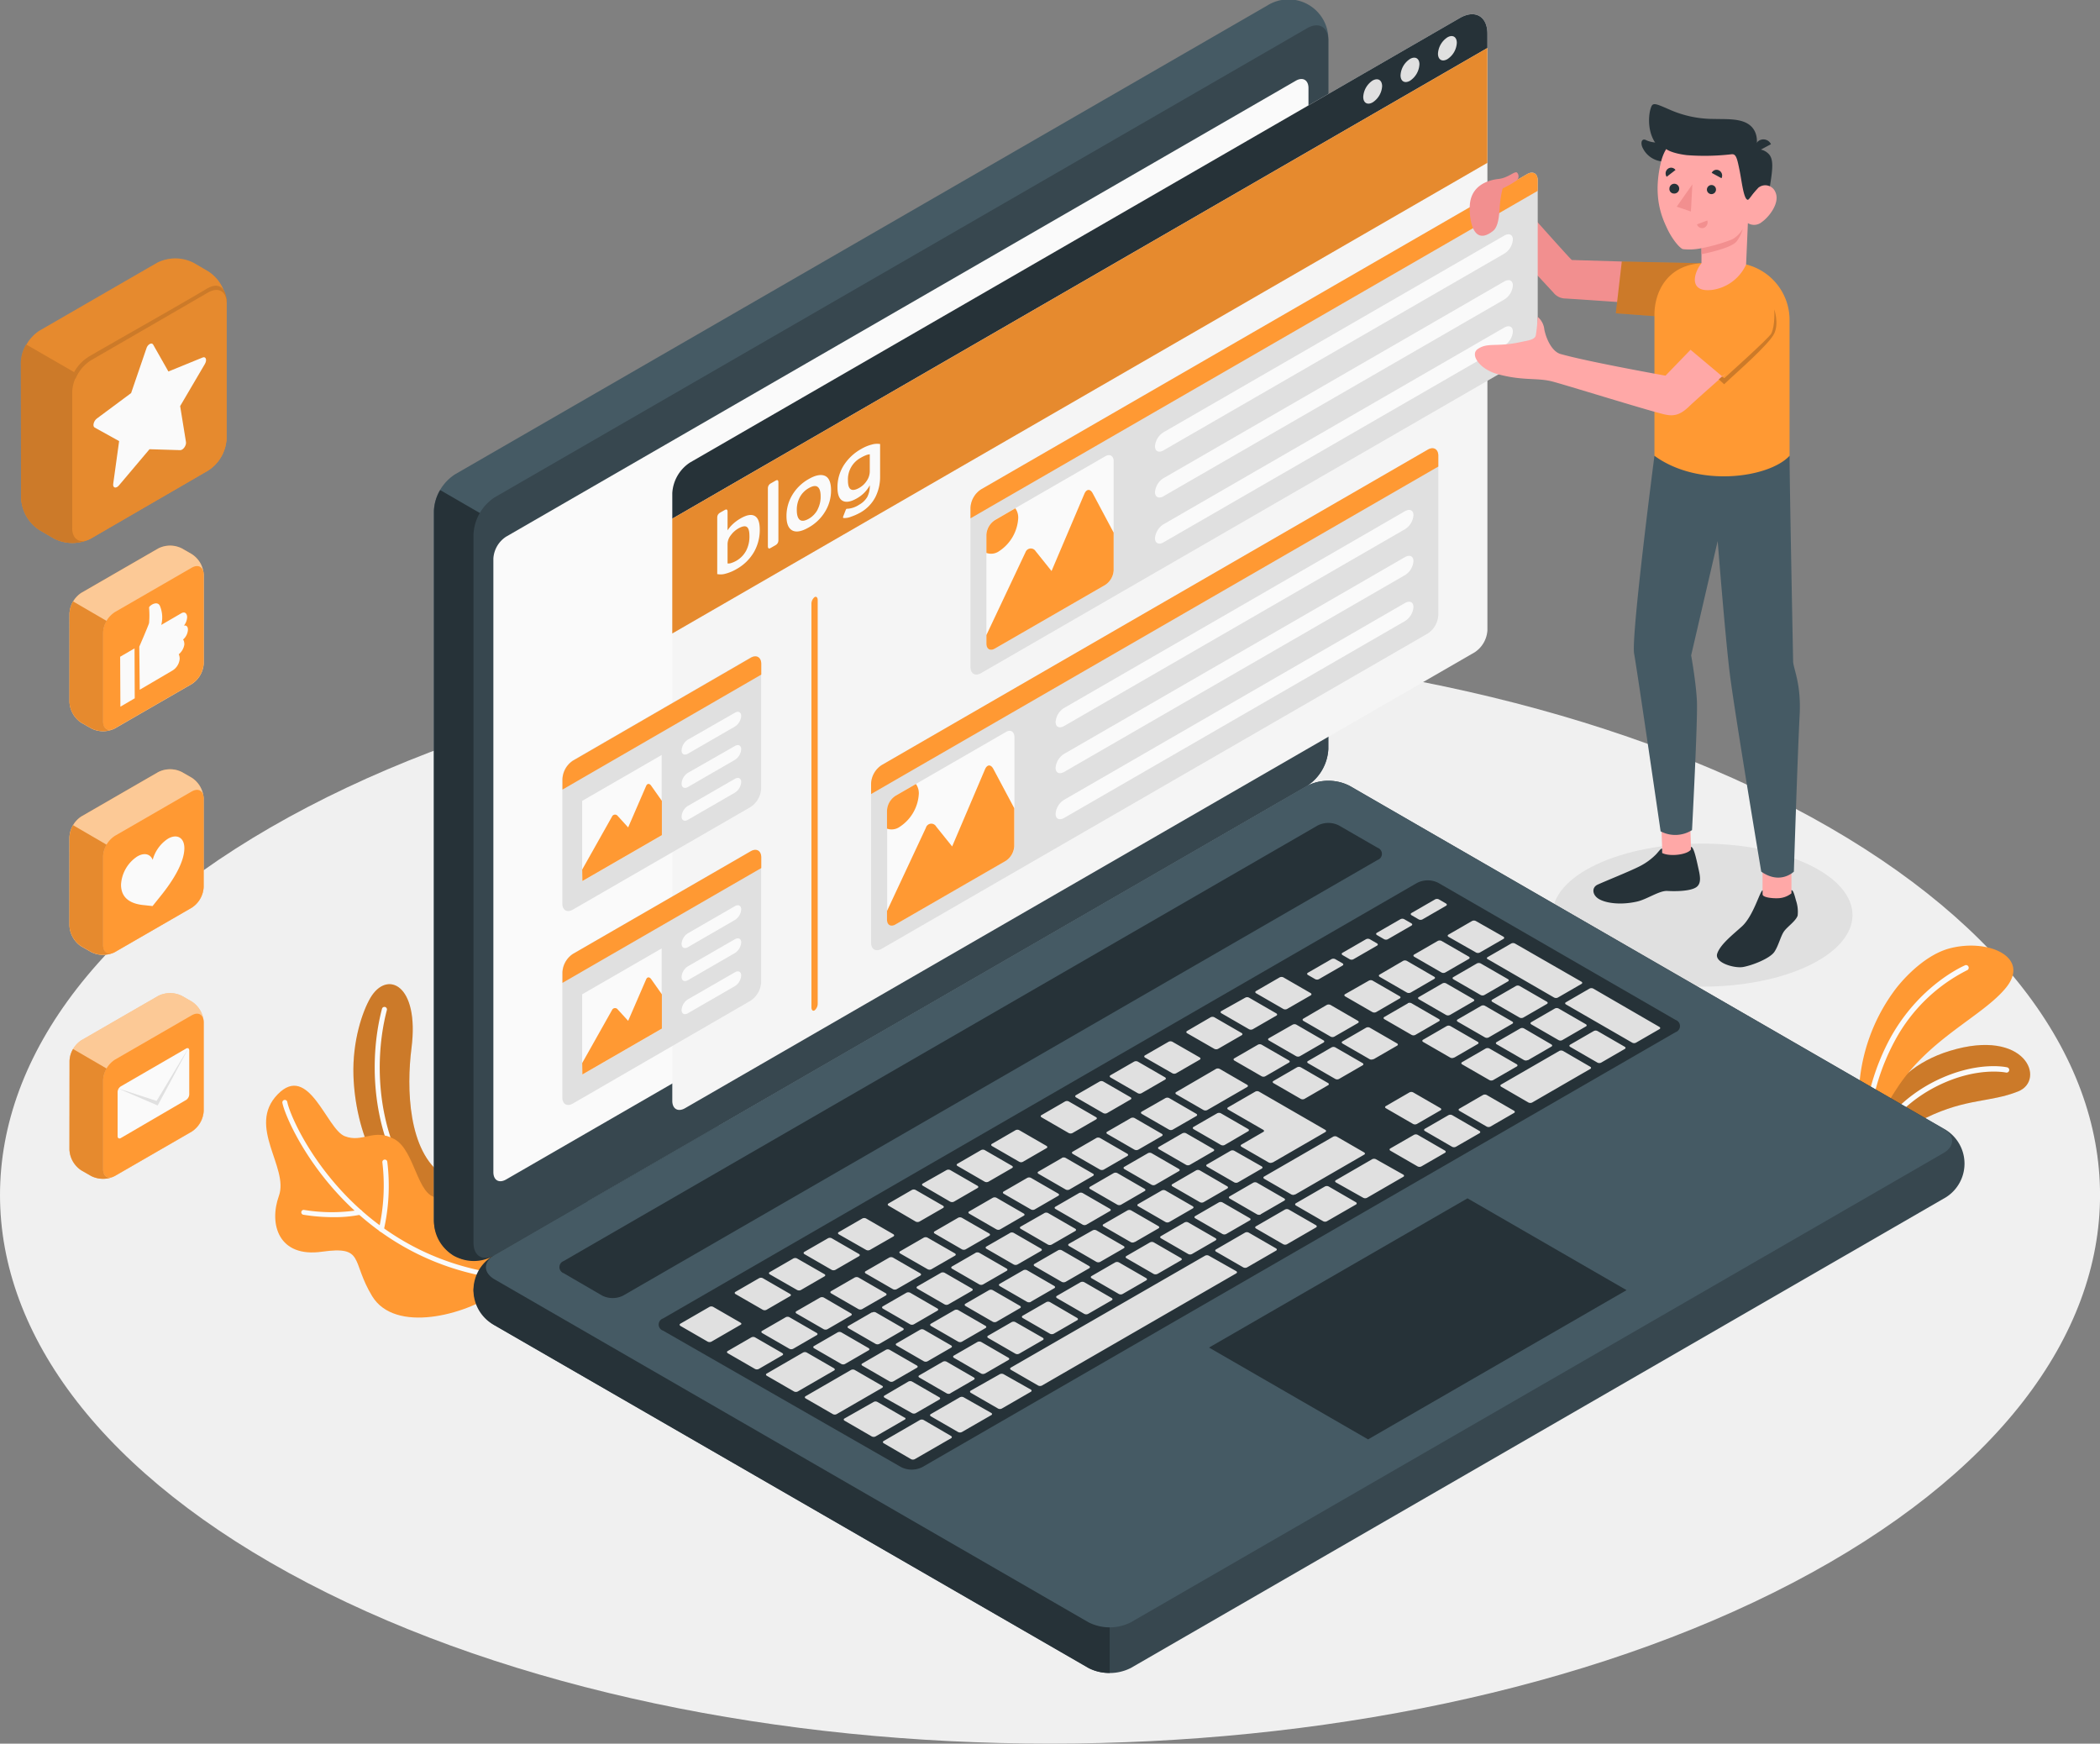<svg xmlns="http://www.w3.org/2000/svg" viewBox="0 0 429.09 356.25"><rect x="0" y="0" width="429.09" height="356.25" fill="#808080" stroke="none"/><g id="freepik--Floor--inject-543"><path d="M98.29,395.29c83.79,43.77,219.63,43.78,303.42,0s83.78-114.74,0-158.51-219.63-43.77-303.42,0S14.51,351.53,98.29,395.29Z" transform="translate(-35.45 -71.88)" style="fill:#f0f0f0"></path></g><g id="freepik--Plants--inject-543"><path d="M419.5,309.58s1.05-5.28,9.57-9.36c8.29-4,13.07-3.07,18.76-5.36s1.6-13.05-14-8.27c-14.29,4.38-15.74,16.75-15.74,16.75Z" transform="translate(-35.45 -71.88)" style="fill:#FF9933"></path><path d="M419.5,309.58s1.05-5.28,9.57-9.36c8.29-4,13.07-3.07,18.76-5.36s1.6-13.05-14-8.27c-14.29,4.38-15.74,16.75-15.74,16.75Z" transform="translate(-35.45 -71.88)" style="opacity:0.2"></path><path d="M418,307.6a.51.51,0,0,1-.17,0,.55.55,0,0,1-.34-.7c2-5.72,7-11,13.52-14.22,8.36-4.09,14.31-2.79,14.56-2.73a.54.54,0,1,1-.24,1.06c-.06,0-5.85-1.26-13.84,2.65-6.25,3.06-11.1,8.14-13,13.6A.56.56,0,0,1,418,307.6Z" transform="translate(-35.45 -71.88)" style="fill:#fafafa"></path><path d="M418.27,303s1-3,4.85-8.87c6.64-10.18,17.47-14.63,22.21-20.45,5.1-6.28-3.72-10.16-11.65-8-4.54,1.26-8.68,5.4-10.85,8.19a37.36,37.36,0,0,0-7.55,21Z" transform="translate(-35.45 -71.88)" style="fill:#FF9933"></path><path d="M416.78,303.24h0a.55.55,0,0,1-.53-.56,46.17,46.17,0,0,1,5.51-18.85c6-10.77,14.9-14.6,15.28-14.76a.55.55,0,0,1,.42,1,34.18,34.18,0,0,0-14.75,14.28,44.93,44.93,0,0,0-5.37,18.35A.55.55,0,0,1,416.78,303.24Z" transform="translate(-35.45 -71.88)" style="fill:#fafafa"></path><path d="M126,312c-7.19-4.83-7.51-17.83-6.47-26,1.65-13-5-16-8.39-10.26-1.64,2.79-3.7,8.85-3.47,15.91.37,11.06,5.16,24.29,16.76,29.09Z" transform="translate(-35.45 -71.88)" style="fill:#FF9933"></path><path d="M126,312c-7.19-4.83-7.51-17.83-6.47-26,1.65-13-5-16-8.39-10.26-1.64,2.79-3.7,8.85-3.47,15.91.37,11.06,5.16,24.29,16.76,29.09Z" transform="translate(-35.45 -71.88)" style="opacity:0.2"></path><path d="M124.52,320a.49.49,0,0,1-.32-.12c-12.17-10.41-14.08-29-10.7-41.89a.5.5,0,1,1,1,.25c-3.3,12.59-1.47,30.75,10.38,40.88a.49.49,0,0,1,.05.7A.48.48,0,0,1,124.52,320Z" transform="translate(-35.45 -71.88)" style="fill:#fafafa"></path><path d="M136.81,336c-6.26,4.5-20.65,8.39-25.33.68-4.35-7.17-1.44-10.3-10.27-9.06S90.35,322,92.44,316.2s-6.61-14.19-.26-20.73,10,7.06,13.68,8.53,5.93-1.7,10.17.61,4.65,11.76,8.78,11.94c6.76.31,18.14.26,19,6.29S136.81,336,136.81,336Z" transform="translate(-35.45 -71.88)" style="fill:#FF9933"></path><path d="M139.4,333.36h-.05c-32.75-3.42-45.42-32-46.2-36.16a.5.5,0,1,1,1-.18c.76,4.09,13.17,32,45.32,35.35a.5.5,0,0,1,.45.55A.51.51,0,0,1,139.4,333.36Z" transform="translate(-35.45 -71.88)" style="fill:#fafafa"></path><path d="M103.59,320.56a38.35,38.35,0,0,1-6.17-.5.5.5,0,0,1-.4-.58.49.49,0,0,1,.58-.4,34.71,34.71,0,0,0,11.28,0,.51.51,0,0,1,.6.39.5.5,0,0,1-.39.59A26.85,26.85,0,0,1,103.59,320.56Z" transform="translate(-35.45 -71.88)" style="fill:#fafafa"></path><path d="M113.36,323.55h-.11a.5.5,0,0,1-.38-.59,40,40,0,0,0,.71-13.58.5.5,0,0,1,1-.16,40.31,40.31,0,0,1-.72,14A.5.5,0,0,1,113.36,323.55Z" transform="translate(-35.45 -71.88)" style="fill:#fafafa"></path></g><g id="freepik--Icons--inject-543"><path d="M52.07,284.42l15.7-9.06a5.42,5.42,0,0,1,4.87,0l2,1.15a5.37,5.37,0,0,1,2.44,4.22v18.12a5.39,5.39,0,0,1-2.44,4.22l-15.69,9.06a5.42,5.42,0,0,1-4.87,0l-2-1.15a5.37,5.37,0,0,1-2.43-4.22V288.64A5.4,5.4,0,0,1,52.07,284.42Z" transform="translate(-35.45 -71.88)" style="fill:#FF9933"></path><path d="M52.07,284.42l15.7-9.06a5.42,5.42,0,0,1,4.87,0l2,1.15a5.37,5.37,0,0,1,2.44,4.22v18.12a5.39,5.39,0,0,1-2.44,4.22l-15.69,9.06a5.42,5.42,0,0,1-4.87,0l-2-1.15a5.37,5.37,0,0,1-2.43-4.22V288.64A5.4,5.4,0,0,1,52.07,284.42Z" transform="translate(-35.45 -71.88)" style="fill:#fafafa;opacity:0.5"></path><path d="M77.06,280.73c0-1.56-1.09-2.19-2.44-1.41l-15.69,9.06a5.39,5.39,0,0,0-2.44,4.22v18.12c0,1.55,1.09,2.18,2.44,1.41l15.69-9.06a5.39,5.39,0,0,0,2.44-4.22Z" transform="translate(-35.45 -71.88)" style="fill:#FF9933"></path><path d="M49.64,306.76A5.37,5.37,0,0,0,52.07,311l2,1.15a5.43,5.43,0,0,0,4.45.19c-1.15.44-2-.21-2-1.6V292.6a4.87,4.87,0,0,1,.72-2.4l-6.86-4a5,5,0,0,0-.71,2.4Z" transform="translate(-35.45 -71.88)" style="fill:#FF9933"></path><path d="M49.64,306.76A5.37,5.37,0,0,0,52.07,311l2,1.15a5.43,5.43,0,0,0,4.45.19c-1.15.44-2-.21-2-1.6V292.6a4.87,4.87,0,0,1,.72-2.4l-6.86-4a5,5,0,0,0-.71,2.4Z" transform="translate(-35.45 -71.88)" style="opacity:0.1"></path><path d="M60.13,293.84l13.35-7.73c.35-.21.64,0,.64.37v9a1.45,1.45,0,0,1-.64,1.13L60.13,304.4c-.36.21-.65,0-.65-.38v-9A1.45,1.45,0,0,1,60.13,293.84Z" transform="translate(-35.45 -71.88)" style="fill:#fafafa"></path><polygon points="24.03 222.34 32 224.93 38.67 213.85 32.22 225.86 24.03 222.34" style="fill:#e0e0e0"></polygon><path d="M52.07,238.69l15.7-9.06a5.36,5.36,0,0,1,4.87,0l2,1.15A5.36,5.36,0,0,1,77.06,235v18.12a5.35,5.35,0,0,1-2.44,4.21l-15.69,9.06a5.36,5.36,0,0,1-4.87,0l-2-1.14A5.4,5.4,0,0,1,49.64,261V242.91A5.4,5.4,0,0,1,52.07,238.69Z" transform="translate(-35.45 -71.88)" style="fill:#FF9933"></path><path d="M52.07,238.69l15.7-9.06a5.36,5.36,0,0,1,4.87,0l2,1.15A5.36,5.36,0,0,1,77.06,235v18.12a5.35,5.35,0,0,1-2.44,4.21l-15.69,9.06a5.36,5.36,0,0,1-4.87,0l-2-1.14A5.4,5.4,0,0,1,49.64,261V242.91A5.4,5.4,0,0,1,52.07,238.69Z" transform="translate(-35.45 -71.88)" style="fill:#fafafa;opacity:0.5"></path><path d="M77.06,235c0-1.56-1.09-2.19-2.44-1.41l-15.69,9.06a5.37,5.37,0,0,0-2.44,4.22V265c0,1.55,1.09,2.18,2.44,1.4l15.69-9.06a5.35,5.35,0,0,0,2.44-4.21Z" transform="translate(-35.45 -71.88)" style="fill:#FF9933"></path><path d="M49.64,261a5.4,5.4,0,0,0,2.43,4.22l2,1.14a5.39,5.39,0,0,0,4.45.2c-1.15.43-2-.21-2-1.6V246.87a4.87,4.87,0,0,1,.72-2.4l-6.86-4a5,5,0,0,0-.71,2.4Z" transform="translate(-35.45 -71.88)" style="fill:#FF9933"></path><path d="M49.64,261a5.4,5.4,0,0,0,2.43,4.22l2,1.14a5.39,5.39,0,0,0,4.45.2c-1.15.43-2-.21-2-1.6V246.87a4.87,4.87,0,0,1,.72-2.4l-6.86-4a5,5,0,0,0-.71,2.4Z" transform="translate(-35.45 -71.88)" style="opacity:0.1"></path><path d="M66.62,257,65,256.82c-2.2-.18-4.82-1-4.82-4.19a7.38,7.38,0,0,1,3.34-5.78c1.44-.83,2.66-.49,3.13.71a7.47,7.47,0,0,1,3.13-4.33c1.85-1.06,3.34-.2,3.34,1.93,0,3.08-2.6,7-4.79,9.71Z" transform="translate(-35.45 -71.88)" style="fill:#fafafa"></path><path d="M52.07,193l15.7-9.06a5.36,5.36,0,0,1,4.87,0l2,1.15a5.35,5.35,0,0,1,2.44,4.21v18.12a5.36,5.36,0,0,1-2.44,4.22l-15.69,9.06a5.36,5.36,0,0,1-4.87,0l-2-1.14a5.4,5.4,0,0,1-2.43-4.22V197.19A5.4,5.4,0,0,1,52.07,193Z" transform="translate(-35.45 -71.88)" style="fill:#FF9933"></path><path d="M52.07,193l15.7-9.06a5.36,5.36,0,0,1,4.87,0l2,1.15a5.35,5.35,0,0,1,2.44,4.21v18.12a5.36,5.36,0,0,1-2.44,4.22l-15.69,9.06a5.36,5.36,0,0,1-4.87,0l-2-1.14a5.4,5.4,0,0,1-2.43-4.22V197.19A5.4,5.4,0,0,1,52.07,193Z" transform="translate(-35.45 -71.88)" style="fill:#fafafa;opacity:0.5"></path><path d="M58.93,220.67c-1.35.78-2.44.15-2.44-1.4V201.15a5.36,5.36,0,0,1,2.44-4.22l15.69-9.06c1.35-.78,2.44-.15,2.44,1.4v18.12a5.36,5.36,0,0,1-2.44,4.22" transform="translate(-35.45 -71.88)" style="fill:#FF9933"></path><path d="M49.64,215.31a5.4,5.4,0,0,0,2.43,4.22l2,1.14a5.39,5.39,0,0,0,4.45.2c-1.15.43-2-.21-2-1.6V201.15a4.87,4.87,0,0,1,.72-2.4l-6.86-4a5,5,0,0,0-.71,2.4Z" transform="translate(-35.45 -71.88)" style="fill:#FF9933"></path><path d="M49.64,215.31a5.4,5.4,0,0,0,2.43,4.22l2,1.14a5.39,5.39,0,0,0,4.45.2c-1.15.43-2-.21-2-1.6V201.15a4.87,4.87,0,0,1,.72-2.4l-6.86-4a5,5,0,0,0-.71,2.4Z" transform="translate(-35.45 -71.88)" style="opacity:0.1"></path><path d="M63.91,204s1.83-4.22,2-4.83a18.12,18.12,0,0,0,0-3.14c0-.4,1.67-1.53,2.21-.37a6.09,6.09,0,0,1,.28,3.9l4.07-2.37c.86-.5,1.21.2,1.22.76a3,3,0,0,1-.66,1.75s.82-.24.82.85a2.87,2.87,0,0,1-1,2s.26.2.27,1a3.22,3.22,0,0,1-1.14,2,2.26,2.26,0,0,1,.18,1,3.11,3.11,0,0,1-1.49,2.34L64,212.8Z" transform="translate(-35.45 -71.88)" style="fill:#fafafa"></path><polygon points="24.6 144.38 27.53 142.67 27.49 132.47 24.55 134.18 24.6 144.38" style="fill:#fafafa"></polygon><path d="M43.48,139.46l24.06-13.89a8.24,8.24,0,0,1,7.46,0l3,1.75a8.24,8.24,0,0,1,3.74,6.47v27.78A8.23,8.23,0,0,1,78,168L54,181.92a8.26,8.26,0,0,1-7.47,0l-3-1.75a8.26,8.26,0,0,1-3.73-6.47V145.92A8.24,8.24,0,0,1,43.48,139.46Z" transform="translate(-35.45 -71.88)" style="fill:#FF9933"></path><path d="M43.48,139.46l24.06-13.89a8.24,8.24,0,0,1,7.46,0l3,1.75a8.24,8.24,0,0,1,3.74,6.47v27.78A8.23,8.23,0,0,1,78,168L54,181.92a8.26,8.26,0,0,1-7.47,0l-3-1.75a8.26,8.26,0,0,1-3.73-6.47V145.92A8.24,8.24,0,0,1,43.48,139.46Z" transform="translate(-35.45 -71.88)" style="opacity:0.1"></path><path d="M81.78,133.62c0-1.39-.68-4.85-4.25-2.66S56.42,143.06,54,144.5a8.65,8.65,0,0,0-3.77,4.13l1.91,1.92Z" transform="translate(-35.45 -71.88)" style="fill:#FF9933"></path><path d="M81.78,133.62c0-1.39-.68-4.85-4.25-2.66S56.42,143.06,54,144.5a8.65,8.65,0,0,0-3.77,4.13l1.91,1.92Z" transform="translate(-35.45 -71.88)" style="opacity:0.2"></path><path d="M54,181.92c-2.07,1.19-3.74.23-3.74-2.15V152A8.24,8.24,0,0,1,54,145.52L78,131.63c2.07-1.19,3.74-.22,3.74,2.16v27.78A8.23,8.23,0,0,1,78,168" transform="translate(-35.45 -71.88)" style="fill:#FF9933"></path><path d="M54,181.92c-2.07,1.19-3.74.23-3.74-2.15V152A8.24,8.24,0,0,1,54,145.52L78,131.63c2.07-1.19,3.74-.22,3.74,2.16v27.78A8.23,8.23,0,0,1,78,168" transform="translate(-35.45 -71.88)" style="opacity:0.1"></path><path d="M39.75,173.7a8.26,8.26,0,0,0,3.73,6.47l3,1.75a8.33,8.33,0,0,0,6.83.3c-1.76.67-3.1-.32-3.1-2.45V152a7.6,7.6,0,0,1,1.1-3.68l-10.51-6.07a7.58,7.58,0,0,0-1.09,3.68Z" transform="translate(-35.45 -71.88)" style="fill:#FF9933"></path><path d="M39.75,173.7a8.26,8.26,0,0,0,3.73,6.47l3,1.75a8.33,8.33,0,0,0,6.83.3c-1.76.67-3.1-.32-3.1-2.45V152a7.6,7.6,0,0,1,1.1-3.68l-10.51-6.07a7.58,7.58,0,0,0-1.09,3.68Z" transform="translate(-35.45 -71.88)" style="opacity:0.2"></path><path d="M66.74,142.28l3.12,5.5,7-2.86c.66-.27.93.51.45,1.33l-5.05,8.6,1.19,7.34c.11.7-.58,1.67-1.17,1.66L66,163.66l-6.25,7.4c-.59.7-1.28.52-1.17-.31L59.79,162l-5-2.77c-.48-.26-.21-1.35.45-1.84l7-5.2,3.12-9.11C65.59,142.25,66.44,141.76,66.74,142.28Z" transform="translate(-35.45 -71.88)" style="fill:#fafafa"></path></g><g id="freepik--Shadow--inject-543"><path d="M405,269.18c-12,5.71-31.4,5.71-43.38,0s-12-15,0-20.67,31.4-5.71,43.38,0S416.94,263.47,405,269.18Z" transform="translate(-35.45 -71.88)" style="fill:#e0e0e0"></path></g><g id="freepik--Device--inject-543"><path d="M132.2,335.47a9.29,9.29,0,0,0,4.33,7.19l121.33,70a9.57,9.57,0,0,0,8.66,0l166-95.85a8.13,8.13,0,0,0,0-14.38L311.2,232.43a9.57,9.57,0,0,0-8.66,0l-166,95.85A9.29,9.29,0,0,0,132.2,335.47Z" transform="translate(-35.45 -71.88)" style="fill:#37474f"></path><path d="M182.26,301.88l-45.73,26.4a8.13,8.13,0,0,0,0,14.38l121.33,70a8.83,8.83,0,0,0,4.33,1V301.88Z" transform="translate(-35.45 -71.88)" style="fill:#263238"></path><path d="M128.14,328.43a9.25,9.25,0,0,1-4.06-7.34V176.3a9.55,9.55,0,0,1,4.33-7.5L294.41,73a8.14,8.14,0,0,1,12.46,7.19V224.93a9.56,9.56,0,0,1-4.33,7.5l-166,95.85A9.27,9.27,0,0,1,128.14,328.43Z" transform="translate(-35.45 -71.88)" style="fill:#455a64"></path><path d="M144.39,183l-19-11a8.83,8.83,0,0,0-1.26,4.26V321.09a8.14,8.14,0,0,0,12.45,7.19l18.93-10.93Z" transform="translate(-35.45 -71.88)" style="fill:#263238"></path><path d="M132.2,181V325.78c0,2.76,1.94,3.88,4.33,2.5l166-95.85a9.56,9.56,0,0,0,4.33-7.5V80.15c0-2.76-1.94-3.88-4.33-2.5l-166,95.84A9.59,9.59,0,0,0,132.2,181Z" transform="translate(-35.45 -71.88)" style="fill:#37474f"></path><path d="M136.53,333.28l121.33,70.05a9.57,9.57,0,0,0,8.66,0l166-95.85c2.4-1.38,2.4-3.62,0-5L311.2,232.43a9.57,9.57,0,0,0-8.66,0l-166,95.85C134.14,329.66,134.14,331.9,136.53,333.28Z" transform="translate(-35.45 -71.88)" style="fill:#455a64"></path><path d="M138.86,181.53,300.21,88.38c1.43-.83,2.6-.16,2.6,1.5V215.21a5.76,5.76,0,0,1-2.6,4.5L138.86,312.86c-1.44.83-2.6.16-2.6-1.5V186A5.73,5.73,0,0,1,138.86,181.53Z" transform="translate(-35.45 -71.88)" style="fill:#fafafa"></path><path d="M150.61,329.53l154.09-89a4.79,4.79,0,0,1,4.33,0l7.89,4.55a1.32,1.32,0,0,1,0,2.5L162.8,336.57a4.79,4.79,0,0,1-4.33,0L150.61,332A1.32,1.32,0,0,1,150.61,329.53Z" transform="translate(-35.45 -71.88)" style="fill:#263238"></path><path d="M170.92,341.26l154.09-89a4.79,4.79,0,0,1,4.33,0l48.48,28a1.32,1.32,0,0,1,0,2.5L223.91,371.62a4.81,4.81,0,0,1-4.34,0l-48.64-27.88A1.31,1.31,0,0,1,170.92,341.26Z" transform="translate(-35.45 -71.88)" style="fill:#263238"></path><path d="M309.05,292.32l4.83-2.79c.2-.12.19-.32,0-.44l-5.58-3.22a.84.84,0,0,0-.77,0l-4.82,2.79c-.21.11-.2.31,0,.44l5.58,3.22A.84.84,0,0,0,309.05,292.32Zm-9.52-11.07L294.71,284c-.21.12-.2.32,0,.45l5.58,3.22a.87.87,0,0,0,.77,0l4.83-2.79c.2-.12.19-.32,0-.44l-5.58-3.23A.87.87,0,0,0,299.53,281.25Zm-15.59,9L275.78,295c-.21.12-.19.32,0,.45l5.58,3.22a.87.87,0,0,0,.77,0l8.16-4.71c.2-.12.19-.32,0-.44l-5.58-3.23A.87.87,0,0,0,283.94,290.25Zm8.54-4.93-4.83,2.79c-.2.11-.19.31,0,.44l5.58,3.22a.84.84,0,0,0,.77,0l4.82-2.79c.21-.12.2-.32,0-.44l-5.58-3.22A.84.84,0,0,0,292.48,285.32Zm-18.93,10.93L268.73,299c-.21.12-.19.32,0,.45l5.58,3.22a.84.84,0,0,0,.77,0l4.83-2.78c.2-.12.19-.32,0-.44l-5.58-3.23A.87.87,0,0,0,273.55,296.25Zm-7.05,4.07-4.82,2.78c-.21.12-.2.32,0,.45l5.58,3.22a.87.87,0,0,0,.77,0l4.83-2.79c.2-.12.19-.32,0-.44l-5.58-3.23A.87.87,0,0,0,266.5,300.32Zm21.95,13.1,4.82-2.79c.2-.12.19-.32,0-.44L287.66,307a.84.84,0,0,0-.77,0l-4.82,2.79c-.21.11-.19.31,0,.44l5.58,3.22A.84.84,0,0,0,288.45,313.42Zm-7.06,4.07,4.83-2.79c.2-.12.19-.31,0-.44L280.61,311a.84.84,0,0,0-.77,0L275,313.81c-.21.11-.19.31,0,.44l5.58,3.22A.84.84,0,0,0,281.39,317.49Zm-7.05,4.07,4.83-2.79c.2-.11.19-.31,0-.44l-5.58-3.22a.84.84,0,0,0-.77,0L268,317.88c-.21.12-.2.32,0,.44l5.58,3.22A.84.84,0,0,0,274.34,321.56Zm-7,4.07,4.83-2.79c.2-.11.19-.31,0-.44l-5.58-3.22a.84.84,0,0,0-.77,0L260.92,322c-.21.12-.2.32,0,.44l5.58,3.22A.84.84,0,0,0,267.29,325.63ZM302,296.39l4.82-2.79c.21-.12.2-.31,0-.44l-5.58-3.22a.84.84,0,0,0-.77,0l-4.82,2.79c-.21.12-.2.31,0,.44l5.58,3.22A.84.84,0,0,0,302,296.39Zm-6.5,13,10.76-6.22c.2-.12.19-.32,0-.44l-13.55-7.82a.84.84,0,0,0-.77,0l-5.56,3.21c-.21.12-.2.32,0,.45l7.18,4.14c.22.13.23.33,0,.44l-4.45,2.58c-.2.11-.19.31,0,.44l5.58,3.22A.87.87,0,0,0,295.5,309.35Zm-36.05-5-4.82,2.79c-.21.11-.2.31,0,.44l5.58,3.22a.87.87,0,0,0,.77,0l4.83-2.79c.2-.12.19-.32,0-.44l-5.58-3.22A.84.84,0,0,0,259.45,304.39Zm-7,4.07-4.83,2.79c-.2.12-.19.31,0,.44l5.58,3.22a.84.84,0,0,0,.77,0l4.82-2.79c.21-.12.2-.32,0-.44l-5.58-3.22A.84.84,0,0,0,252.4,308.46Zm-35.24,45.65a.84.84,0,0,0,.77,0l4.83-2.79c.2-.12.19-.32,0-.44l-5.58-3.22a.84.84,0,0,0-.77,0l-4.82,2.79c-.21.12-.2.31,0,.44ZM196,341l-4.83,2.79c-.2.11-.19.31,0,.44l5.58,3.22a.87.87,0,0,0,.77,0l4.82-2.79c.21-.12.2-.32,0-.44l-5.58-3.22A.84.84,0,0,0,196,341Zm11.35,9.55a.84.84,0,0,0,.77,0l4.82-2.79c.21-.12.19-.31,0-.44l-5.57-3.22a.84.84,0,0,0-.77,0l-4.83,2.79c-.2.12-.19.31,0,.44Zm22.27,6,4.83-2.79c.2-.12.19-.32,0-.44l-5.58-3.23a.87.87,0,0,0-.77,0l-4.82,2.79c-.21.11-.2.31,0,.44l5.58,3.22A.84.84,0,0,0,229.61,356.59Zm-7.82,4.05a.84.84,0,0,0,.77,0l4.83-2.79c.2-.12.19-.32,0-.44l-5.58-3.22a.84.84,0,0,0-.77,0L216.19,357c-.21.11-.2.31,0,.44ZM203,337l-4.83,2.78c-.2.12-.19.32,0,.45l5.58,3.22a.87.87,0,0,0,.77,0l4.82-2.79c.21-.12.2-.32,0-.44L203.81,337A.87.87,0,0,0,203,337ZM238.3,316.6l-4.83,2.79c-.2.12-.19.32,0,.44l5.58,3.22a.84.84,0,0,0,.77,0l4.82-2.79c.21-.11.19-.31,0-.44l-5.57-3.22A.87.87,0,0,0,238.3,316.6Zm-28.21,16.29-4.82,2.78c-.21.12-.2.32,0,.45l5.58,3.22a.87.87,0,0,0,.77,0l4.83-2.78c.2-.12.19-.32,0-.45l-5.58-3.22A.87.87,0,0,0,210.09,332.89Zm35.26-20.36-4.83,2.79c-.2.12-.19.31,0,.44l5.58,3.22a.84.84,0,0,0,.77,0l4.82-2.79c.21-.12.2-.31,0-.44l-5.58-3.22A.84.84,0,0,0,245.35,312.53Zm-14.11,8.14-4.82,2.79c-.21.12-.19.32,0,.44l5.58,3.23a.87.87,0,0,0,.77,0l4.82-2.78c.21-.12.19-.32,0-.45L232,320.69A.87.87,0,0,0,231.24,320.67Zm-7.05,4.08-4.82,2.78c-.21.12-.19.32,0,.44L225,331.2a.85.85,0,0,0,.76,0l4.83-2.78c.2-.12.19-.32,0-.45L225,324.76A.84.84,0,0,0,224.19,324.75Zm-7.05,4.07-4.82,2.78c-.21.12-.19.32,0,.45l5.58,3.22a.87.87,0,0,0,.77,0l4.83-2.78c.2-.12.19-.32,0-.45l-5.58-3.22A.87.87,0,0,0,217.14,328.82Zm36.05,4.95L258,331c.21-.12.2-.32,0-.45l-5.58-3.22a.84.84,0,0,0-.77,0l-4.83,2.78c-.2.12-.19.32,0,.45l5.58,3.22A.87.87,0,0,0,253.19,333.77Zm61.93-61.52L310.29,275c-.2.11-.19.31,0,.44l5.58,3.22a.87.87,0,0,0,.77,0l4.82-2.79c.21-.12.2-.32,0-.44l-5.58-3.22A.84.84,0,0,0,315.12,272.25Zm-8.54,4.93L301.76,280c-.21.12-.2.32,0,.45l5.57,3.22a.84.84,0,0,0,.77,0l4.83-2.78c.2-.12.19-.32,0-.44l-5.58-3.23A.87.87,0,0,0,306.58,277.18Zm15.59-9L317.34,271c-.2.12-.19.32,0,.45l5.58,3.22a.87.87,0,0,0,.77,0l4.82-2.79c.21-.12.2-.32,0-.44l-5.58-3.23A.87.87,0,0,0,322.17,268.18Zm-36.5,37.64L290.5,303c.2-.12.19-.32,0-.44l-5.58-3.22a.84.84,0,0,0-.77,0l-4.83,2.78c-.2.12-.19.32,0,.45l5.58,3.22A.87.87,0,0,0,285.67,305.82ZM330,264.12a.87.87,0,0,0-.77,0l-4.82,2.78c-.21.12-.2.32,0,.45l5.58,3.22a.84.84,0,0,0,.77,0l4.83-2.78c.2-.12.19-.32,0-.45ZM260.24,329.7l4.82-2.78c.21-.12.2-.32,0-.45l-5.58-3.22a.87.87,0,0,0-.77,0L253.86,326c-.2.12-.19.32,0,.44l5.58,3.23A.87.87,0,0,0,260.24,329.7Zm86.47-49.92,4.83-2.79c.2-.12.19-.32,0-.44l-5.58-3.22a.84.84,0,0,0-.77,0l-4.83,2.79c-.2.11-.19.31,0,.44l5.58,3.22A.84.84,0,0,0,346.71,279.78Zm-15-.53,4.82-2.79c.21-.12.2-.32,0-.44l-5.58-3.22a.84.84,0,0,0-.77,0l-4.83,2.79c-.2.11-.19.31,0,.44l5.58,3.22A.84.84,0,0,0,331.69,279.25ZM338,268.72a.87.87,0,0,0-.77,0l-4.82,2.79c-.21.11-.2.31,0,.44l5.58,3.22a.87.87,0,0,0,.77,0l4.83-2.79c.2-.12.19-.32,0-.44Zm1.48-.85L353,275.69a.87.87,0,0,0,.77,0l4.83-2.79c.2-.12.19-.32,0-.44L345,264.65a.87.87,0,0,0-.77,0l-4.82,2.78C339.21,267.54,339.22,267.74,339.44,267.87Zm-16.35,9-4.83,2.79c-.2.11-.19.31,0,.44l5.58,3.22a.84.84,0,0,0,.77,0l4.82-2.79c.21-.12.2-.32,0-.44l-5.58-3.22A.84.84,0,0,0,323.09,276.85ZM270,307.49l-4.83,2.79c-.2.12-.19.31,0,.44l5.58,3.22a.84.84,0,0,0,.77,0l4.82-2.79c.21-.12.2-.31,0-.44l-5.58-3.22A.84.84,0,0,0,270,307.49Zm68.87-23.66a.84.84,0,0,0,.77,0l4.82-2.79c.21-.12.2-.31,0-.44l-5.58-3.22a.84.84,0,0,0-.77,0l-4.83,2.79c-.2.12-.19.31,0,.44Zm-61.82,19.59-4.83,2.79c-.2.11-.19.31,0,.44l5.58,3.22a.84.84,0,0,0,.77,0l4.82-2.79c.21-.12.2-.32,0-.44l-5.58-3.22A.84.84,0,0,0,277.07,303.42ZM224.21,350a.87.87,0,0,0,.77,0l4.83-2.79c.2-.12.19-.32,0-.44l-5.58-3.22a.84.84,0,0,0-.77,0l-4.82,2.79c-.21.11-.2.31,0,.44Zm-10.6-10-4.83,2.79c-.2.11-.19.31,0,.44l5.58,3.22a.87.87,0,0,0,.77,0l4.82-2.79c.21-.12.2-.32,0-.44l-5.58-3.22A.84.84,0,0,0,213.61,340.06ZM232,346l4.83-2.79c.2-.12.19-.32,0-.44l-5.58-3.22a.84.84,0,0,0-.77,0l-4.82,2.78c-.21.12-.19.32,0,.45l5.58,3.22A.85.85,0,0,0,232,346Zm7.06-4.07,4.82-2.79c.21-.12.19-.32,0-.45l-5.58-3.22a.87.87,0,0,0-.77,0l-4.82,2.78c-.2.12-.19.32,0,.45l5.58,3.22A.87.87,0,0,0,239.09,341.92Zm7-4.08,4.82-2.78c.21-.12.19-.32,0-.45l-5.57-3.22a.87.87,0,0,0-.77,0l-4.83,2.78c-.2.12-.19.32,0,.45l5.58,3.22A.87.87,0,0,0,246.14,337.84ZM220.66,336l-4.83,2.78c-.2.12-.19.32,0,.45l5.58,3.22a.87.87,0,0,0,.77,0l4.82-2.79c.21-.12.2-.32,0-.44L221.43,336A.87.87,0,0,0,220.66,336Zm7.05-4.07-4.83,2.78c-.2.12-.19.32,0,.45l5.58,3.22a.84.84,0,0,0,.77,0l4.83-2.78c.2-.12.19-.32,0-.45l-5.58-3.22A.87.87,0,0,0,227.71,331.92Zm28.21-16.29-4.83,2.79c-.21.12-.19.32,0,.44l5.58,3.22a.84.84,0,0,0,.77,0l4.82-2.79c.21-.11.19-.31,0-.44l-5.58-3.22A.85.85,0,0,0,255.92,315.63Zm-7.06,4.08L244,322.49c-.21.12-.19.32,0,.44l5.57,3.23a.87.87,0,0,0,.77,0l4.83-2.78c.2-.12.19-.32,0-.45l-5.58-3.22A.84.84,0,0,0,248.86,319.71ZM263,311.56l-4.83,2.79c-.2.12-.19.32,0,.44l5.58,3.22a.84.84,0,0,0,.77,0l4.82-2.79c.21-.11.19-.31,0-.44l-5.57-3.22A.84.84,0,0,0,263,311.56Zm-28.21,16.29-4.82,2.78c-.21.12-.2.32,0,.45l5.58,3.22a.87.87,0,0,0,.77,0l4.83-2.78c.2-.12.19-.32,0-.45l-5.58-3.22A.87.87,0,0,0,234.76,327.85Zm7.05-4.07L237,326.56c-.21.12-.2.32,0,.45l5.58,3.22a.87.87,0,0,0,.77,0l4.83-2.78c.2-.12.19-.32,0-.45l-5.58-3.22A.84.84,0,0,0,241.81,323.78Zm-5.15,28.74,4.83-2.79c.2-.12.19-.32,0-.44l-5.58-3.23a.87.87,0,0,0-.77,0l-4.82,2.78c-.21.12-.19.32,0,.45l5.57,3.22A.87.87,0,0,0,236.66,352.52Zm-41.37-4.18-5.58-3.22a.84.84,0,0,0-.77,0l-4.83,2.79c-.2.11-.19.31,0,.44l5.58,3.22a.84.84,0,0,0,.77,0l4.82-2.79C195.52,348.66,195.5,348.46,195.29,348.34Zm10.56,3.1-5.58-3.22a.84.84,0,0,0-.77,0l-7.42,4.29c-.2.12-.19.31,0,.44l5.58,3.22a.84.84,0,0,0,.77,0l7.42-4.29C206.09,351.76,206.07,351.57,205.85,351.44Zm-19.12-9.33-5.58-3.22a.84.84,0,0,0-.77,0l-5.94,3.43c-.21.12-.19.32,0,.45l5.58,3.22a.87.87,0,0,0,.77,0l5.93-3.43C187,342.44,187,342.24,186.73,342.11Zm4.55-2.63a.84.84,0,0,0,.77,0l4.82-2.79c.21-.12.2-.31,0-.44l-5.58-3.22a.84.84,0,0,0-.77,0l-4.83,2.79c-.2.12-.19.31,0,.44ZM215.68,355l-5.58-3.22a.84.84,0,0,0-.77,0l-9.28,5.36c-.2.12-.19.32,0,.44l5.58,3.22a.84.84,0,0,0,.77,0l9.28-5.36C215.91,355.29,215.9,355.1,215.68,355Zm4.63,6.53-5.58-3.22a.84.84,0,0,0-.77,0L208,361.69c-.2.12-.19.32,0,.44l5.58,3.23a.87.87,0,0,0,.77,0l5.94-3.43C220.54,361.82,220.53,361.63,220.31,361.5Zm23.4-52.29a.82.82,0,0,0,.76,0l4.83-2.79c.2-.11.19-.31,0-.44l-5.58-3.22a.84.84,0,0,0-.77,0l-4.82,2.79c-.21.12-.19.32,0,.44Zm-14.11,8.15a.87.87,0,0,0,.77,0l4.83-2.79c.2-.11.19-.31,0-.44l-5.58-3.22a.87.87,0,0,0-.77,0L224,313.69c-.21.12-.2.32,0,.44Zm-31.27,18.05a.87.87,0,0,0,.77,0l4.82-2.79c.21-.12.2-.32,0-.44L198.32,329a.84.84,0,0,0-.77,0l-4.83,2.79c-.2.11-.19.31,0,.44Zm38.32-22.13a.84.84,0,0,0,.77,0l4.83-2.79c.2-.11.19-.31,0-.44l-5.58-3.22a.84.84,0,0,0-.77,0l-4.82,2.79c-.21.12-.19.32,0,.44Zm-14.1,8.15a.87.87,0,0,0,.77,0l4.83-2.78c.2-.12.19-.32,0-.45L222.54,315a.84.84,0,0,0-.77,0L217,317.76c-.21.12-.2.32,0,.45ZM224.18,362a.84.84,0,0,0-.77,0L216,366.29c-.2.12-.19.32,0,.45L221.6,370a.87.87,0,0,0,.77,0l7.42-4.28c.2-.12.19-.32,0-.45Zm-11.75-34.75a.84.84,0,0,0,.77,0L218,324.5c.2-.12.19-.32,0-.45l-5.58-3.22a.87.87,0,0,0-.77,0l-4.82,2.78c-.21.12-.2.32,0,.45Zm-7.05,4.07a.87.87,0,0,0,.77,0l4.83-2.79c.2-.12.19-.32,0-.44l-5.58-3.22a.84.84,0,0,0-.77,0l-4.83,2.78c-.2.12-.19.32,0,.45ZM354.82,286.6a.87.87,0,0,0-.77,0l-11.88,6.86c-.2.12-.19.32,0,.44l5.58,3.23a.87.87,0,0,0,.77,0l11.87-6.86c.21-.11.2-.31,0-.44Zm-15.59,9a.84.84,0,0,0-.77,0l-4.82,2.79c-.21.12-.2.32,0,.44l5.58,3.22a.84.84,0,0,0,.77,0l4.83-2.79c.2-.11.19-.31,0-.44Zm-95.51,52.84,4.82-2.78c.2-.12.19-.32,0-.45L242.93,342a.87.87,0,0,0-.77,0l-4.82,2.78c-.21.12-.19.32,0,.45l5.58,3.22A.84.84,0,0,0,243.72,348.44Zm81.41-44.7a.84.84,0,0,0-.77,0l-4.83,2.78c-.2.12-.19.32,0,.45l5.58,3.22a.87.87,0,0,0,.77,0l4.82-2.78c.21-.12.2-.32,0-.45Zm36.74-21.21a.84.84,0,0,0-.77,0l-4.83,2.79c-.2.12-.19.32,0,.44l5.58,3.22a.84.84,0,0,0,.77,0l4.82-2.79c.21-.11.2-.31,0-.44Zm12.63-.85L361,273.86a.84.84,0,0,0-.77,0l-4.82,2.79c-.21.11-.2.31,0,.44l13.55,7.82a.84.84,0,0,0,.77,0l4.83-2.79C374.73,282,374.72,281.81,374.5,281.68ZM298.78,319a.87.87,0,0,0-.77,0l-5.94,3.43c-.2.11-.19.31,0,.44l5.58,3.22a.84.84,0,0,0,.77,0l5.93-3.43c.21-.12.2-.32,0-.45Zm17.81-10.28a.87.87,0,0,0-.77,0l-7.42,4.29c-.2.12-.19.32,0,.44L314,316.6a.84.84,0,0,0,.77,0l7.42-4.29c.2-.11.19-.31,0-.44Zm-34.14,19.71a.84.84,0,0,0-.77,0L242,351.29c-.21.12-.19.32,0,.45l5.58,3.22a.87.87,0,0,0,.77,0l39.7-22.92c.21-.12.2-.32,0-.45Zm-41.94,24.21a.87.87,0,0,0-.77,0L233.8,356c-.2.12-.19.31,0,.44l5.58,3.22a.84.84,0,0,0,.77,0l5.94-3.43c.2-.12.19-.32,0-.44Zm50.1-28.92a.84.84,0,0,0-.77,0l-5.93,3.43c-.21.12-.2.32,0,.45l5.58,3.22a.87.87,0,0,0,.77,0l5.94-3.43c.2-.12.19-.31,0-.44Zm-58.26,33.64a.84.84,0,0,0-.77,0l-5.94,3.43c-.21.12-.19.32,0,.45l5.58,3.22a.87.87,0,0,0,.77,0L238,361c.21-.12.2-.31,0-.44Zm74.59-43.07a.87.87,0,0,0-.77,0l-5.94,3.43c-.2.12-.19.32,0,.45l5.58,3.22a.84.84,0,0,0,.77,0l5.94-3.42c.2-.12.19-.32,0-.45Zm25.24-14.57a.87.87,0,0,0-.77,0l-4.83,2.79c-.2.12-.19.32,0,.44l5.58,3.23a.87.87,0,0,0,.77,0l4.83-2.78c.2-.12.19-.32,0-.45Zm15.45-11.22,4.82-2.79c.21-.12.2-.31,0-.44L346.85,282a.84.84,0,0,0-.77,0l-4.83,2.79c-.2.12-.19.32,0,.44l5.58,3.22A.84.84,0,0,0,347.63,288.45Zm-31.53-.2,4.83-2.79c.2-.12.19-.32,0-.44l-5.58-3.22a.84.84,0,0,0-.77,0l-4.82,2.79c-.21.11-.2.31,0,.44l5.58,3.22A.87.87,0,0,0,316.1,288.25Zm-16,27.63,14.1-8.15c.2-.11.19-.31,0-.44l-5.58-3.22a.84.84,0,0,0-.77,0l-14.1,8.14c-.21.12-.19.32,0,.45l5.58,3.22A.87.87,0,0,0,300.13,315.88Zm39.68-23.38a.84.84,0,0,0,.77,0l4.82-2.78c.21-.12.19-.32,0-.45l-5.58-3.22a.87.87,0,0,0-.77,0l-4.83,2.79c-.2.12-.19.32,0,.44Zm-7.2-4.58,4.82-2.79c.21-.11.2-.31,0-.44l-5.58-3.22a.84.84,0,0,0-.77,0l-4.83,2.79c-.2.12-.19.32,0,.44l5.58,3.22A.84.84,0,0,0,332.61,287.92Zm-39.54,32,4.83-2.79c.2-.12.19-.32,0-.44l-5.58-3.22a.84.84,0,0,0-.77,0l-4.82,2.79c-.21.11-.19.31,0,.44l5.57,3.22A.87.87,0,0,0,293.07,320Zm31.15-18.45a.84.84,0,0,0,.77,0l4.83-2.79c.2-.11.19-.31,0-.44l-5.58-3.22a.84.84,0,0,0-.77,0l-4.82,2.79c-.21.12-.2.32,0,.44Zm-66.4,38.8,4.82-2.78c.21-.12.19-.32,0-.45L257,333.85a.87.87,0,0,0-.77,0l-4.83,2.79c-.2.12-.19.32,0,.45l5.58,3.22A.87.87,0,0,0,257.82,340.3Zm7.05-4.07,4.82-2.78c.21-.12.2-.32,0-.45l-5.58-3.22a.87.87,0,0,0-.77,0l-4.83,2.79c-.2.12-.19.32,0,.44l5.58,3.22A.84.84,0,0,0,264.87,336.23Zm-14.1,8.14,4.82-2.78c.21-.12.19-.32,0-.45L250,337.92a.84.84,0,0,0-.77,0l-4.83,2.78c-.2.12-.19.32,0,.45l5.58,3.22A.87.87,0,0,0,250.77,344.37ZM279,328.09l4.83-2.79c.2-.12.19-.31,0-.44l-5.58-3.22a.84.84,0,0,0-.77,0l-4.82,2.79c-.21.12-.2.31,0,.44l5.58,3.22A.84.84,0,0,0,279,328.09Zm-7.05,4.07,4.83-2.79c.2-.11.19-.31,0-.44l-5.58-3.22a.84.84,0,0,0-.77,0l-4.83,2.79c-.2.12-.19.32,0,.44l5.58,3.22A.84.84,0,0,0,271.92,332.16ZM286,324l4.83-2.79c.2-.12.19-.31,0-.44l-5.58-3.22a.84.84,0,0,0-.77,0l-4.82,2.79c-.21.12-.19.31,0,.44l5.58,3.22A.84.84,0,0,0,286,324Zm32.26-60.23a.84.84,0,0,0,.77,0l4.83-2.79c.2-.12.19-.31,0-.44l-1.49-.86a.84.84,0,0,0-.77,0l-4.82,2.78c-.2.12-.19.32,0,.45Zm-34.69,22.4a.87.87,0,0,0,.77,0l4.82-2.78c.21-.12.2-.32,0-.45l-5.58-3.22a.84.84,0,0,0-.77,0L278,282.52c-.2.12-.19.32,0,.45Zm14.1-8.15a.84.84,0,0,0,.77,0l4.83-2.78c.2-.12.19-.32,0-.45l-5.58-3.22a.87.87,0,0,0-.77,0l-4.83,2.79c-.2.12-.19.32,0,.44ZM275,291.16a.84.84,0,0,0,.77,0l4.82-2.78c.21-.12.2-.32,0-.45L275,284.72a.87.87,0,0,0-.77,0l-4.83,2.78c-.2.12-.19.32,0,.45Zm15.66-9a.87.87,0,0,0,.77,0l4.82-2.78c.21-.12.2-.32,0-.45l-5.58-3.22a.84.84,0,0,0-.77,0L285,278.45c-.2.12-.19.32,0,.44ZM260.88,299.3a.87.87,0,0,0,.77,0l4.82-2.79c.2-.12.19-.32,0-.44l-5.58-3.22a.84.84,0,0,0-.77,0l-4.82,2.78c-.21.12-.19.32,0,.45Zm7.05-4.07a.84.84,0,0,0,.77,0l4.82-2.78c.21-.12.19-.32,0-.45l-5.57-3.22a.87.87,0,0,0-.77,0l-4.83,2.78c-.2.12-.19.32,0,.45Zm36.25-23.3a.84.84,0,0,0,.77,0l4.82-2.78c.21-.12.2-.32,0-.45l-1.49-.86a.87.87,0,0,0-.77,0l-4.82,2.78c-.21.12-.2.32,0,.45Zm21.15-12.21a.84.84,0,0,0,.77,0l4.83-2.79c.2-.12.19-.32,0-.44l-1.48-.86a.87.87,0,0,0-.77,0l-4.83,2.79c-.2.12-.19.32,0,.44Zm11.72,6.77a.87.87,0,0,0,.77,0l4.83-2.78c.2-.12.19-.32,0-.45L337,260.05a.87.87,0,0,0-.77,0l-4.82,2.78c-.21.12-.2.32,0,.45Zm17.63,17.89,4.82-2.79c.21-.12.2-.31,0-.44l-5.58-3.22a.84.84,0,0,0-.77,0l-4.83,2.79c-.2.12-.19.31,0,.44l5.58,3.22A.84.84,0,0,0,354.68,284.38Zm-43.45-16.52a.84.84,0,0,0,.77,0l4.83-2.79c.2-.11.19-.31,0-.44l-1.49-.86a.87.87,0,0,0-.77,0l-4.82,2.78c-.21.12-.19.32,0,.45Zm-57.41,35.51a.87.87,0,0,0,.77,0l4.83-2.79c.2-.12.19-.32,0-.44l-5.58-3.22a.84.84,0,0,0-.77,0l-4.82,2.79c-.21.11-.19.31,0,.44Z" transform="translate(-35.45 -71.88)" style="fill:#e0e0e0"></path><polygon points="247.04 275.32 299.85 244.83 332.35 263.59 279.54 294.08 247.04 275.32" style="fill:#263238"></polygon></g><g id="freepik--Screen--inject-543"><path d="M176.42,166.39,333.77,75.54c3.08-1.78,5.6-.32,5.6,3.23V200.65a5.79,5.79,0,0,1-2.6,4.5L175.42,298.3c-1.43.82-2.6.15-2.6-1.5V172.62A8,8,0,0,1,176.42,166.39Z" transform="translate(-35.45 -71.88)" style="fill:#f5f5f5"></path><path d="M339.37,81.69V78.77c0-3.55-2.52-5-5.6-3.23L176.42,166.39a8,8,0,0,0-3.6,6.23v5.23Z" transform="translate(-35.45 -71.88)" style="fill:#263238"></path><path d="M315.9,88.34A4.29,4.29,0,0,0,314,91.68c0,1.23.87,1.73,1.93,1.11a4.22,4.22,0,0,0,1.93-3.33C317.83,88.23,317,87.73,315.9,88.34Z" transform="translate(-35.45 -71.88)" style="fill:#e0e0e0"></path><path d="M323.55,83.93a4.24,4.24,0,0,0-1.93,3.34c0,1.23.86,1.72,1.93,1.11A4.27,4.27,0,0,0,325.48,85C325.48,83.81,324.61,83.31,323.55,83.93Z" transform="translate(-35.45 -71.88)" style="fill:#e0e0e0"></path><path d="M331.2,79.51a4.26,4.26,0,0,0-1.93,3.34c0,1.23.86,1.73,1.93,1.11a4.24,4.24,0,0,0,1.92-3.33C333.12,79.4,332.26,78.9,331.2,79.51Z" transform="translate(-35.45 -71.88)" style="fill:#e0e0e0"></path><polygon points="137.37 105.97 137.37 129.42 303.91 33.27 303.91 9.81 137.37 105.97" style="fill:#FF9933"></polygon><polygon points="137.37 105.97 137.37 129.42 303.91 33.27 303.91 9.81 137.37 105.97" style="opacity:0.1"></polygon><path d="M183.73,189.08a3.51,3.51,0,0,1-1.73.09V177.68a1.36,1.36,0,0,1,.14-.63,1.31,1.31,0,0,1,.48-.45l.86-.49c.22-.13.38-.17.48-.11s.15.21.15.46v3.78a6.66,6.66,0,0,1,1.14-1.34,8.51,8.51,0,0,1,1.52-1.1c1.26-.73,2.23-.9,2.92-.49s1,1.34,1,2.78a9.09,9.09,0,0,1-1.2,4.61,9.43,9.43,0,0,1-3.55,3.45A8.69,8.69,0,0,1,183.73,189.08Zm4.18-4.69a6.23,6.23,0,0,0,.67-3c0-1-.18-1.6-.53-1.85s-.94-.15-1.77.33a5,5,0,0,0-1.51,1.37,3,3,0,0,0-.66,1.82V187a1.69,1.69,0,0,0,.78-.1,5.51,5.51,0,0,0,1-.44A5.18,5.18,0,0,0,187.91,184.39Z" transform="translate(-35.45 -71.88)" style="fill:#fafafa"></path><path d="M192.5,183.91c-.1-.07-.15-.21-.15-.45V171.7a1.25,1.25,0,0,1,.15-.63,1.17,1.17,0,0,1,.48-.45l.89-.51c.22-.13.38-.16.48-.11s.15.21.15.46v11.76a1.17,1.17,0,0,1-.14.61,1.22,1.22,0,0,1-.49.46l-.89.51C192.75,183.93,192.59,184,192.5,183.91Z" transform="translate(-35.45 -71.88)" style="fill:#fafafa"></path><path d="M197.33,180.25c-.79-.43-1.18-1.4-1.18-2.93a8.34,8.34,0,0,1,1.18-4.3,9.06,9.06,0,0,1,3.37-3.27c1.45-.84,2.58-1,3.37-.62s1.19,1.4,1.19,2.93a8.25,8.25,0,0,1-1.19,4.3,9.08,9.08,0,0,1-3.37,3.28C199.24,180.48,198.12,180.68,197.33,180.25Zm5.18-4.28a5.58,5.58,0,0,0,.62-2.68c0-1-.21-1.65-.62-1.94s-1-.2-1.81.26a4.68,4.68,0,0,0-1.81,1.83,5.45,5.45,0,0,0-.63,2.66q0,1.52.63,2c.42.3,1,.22,1.81-.23A4.66,4.66,0,0,0,202.51,176Z" transform="translate(-35.45 -71.88)" style="fill:#fafafa"></path><path d="M209.29,177.47a3.41,3.41,0,0,1-1.41.25c-.18,0-.22-.13-.13-.35l.48-1.23a.7.7,0,0,1,.2-.31.33.33,0,0,1,.17,0A5,5,0,0,0,211,175a4.4,4.4,0,0,0,1.65-1.57,4.82,4.82,0,0,0,.52-2.4,6.75,6.75,0,0,1-1.1,1.5,7,7,0,0,1-1.52,1.16c-1.25.72-2.23.89-2.93.51s-1.05-1.3-1.05-2.73a8.37,8.37,0,0,1,1.25-4.47,10,10,0,0,1,3.62-3.4,8.19,8.19,0,0,1,2.14-.89,3.83,3.83,0,0,1,1.7-.11v6.65a9.16,9.16,0,0,1-1,4.26,7.76,7.76,0,0,1-3.1,3.13A11.84,11.84,0,0,1,209.29,177.47Zm3.29-7.4a3.47,3.47,0,0,0,.59-1.92V164.7a2.62,2.62,0,0,0-.81.2,6.69,6.69,0,0,0-1,.49,5,5,0,0,0-2.65,4.65c0,1,.19,1.56.58,1.81s1,.13,1.78-.32A4.46,4.46,0,0,0,212.58,170.07Z" transform="translate(-35.45 -71.88)" style="fill:#fafafa"></path><path d="M201.25,195.26v82.43c0,.55.29.83.64.62a1.79,1.79,0,0,0,.64-1.39V194.49c0-.55-.29-.82-.64-.61A1.75,1.75,0,0,0,201.25,195.26Z" transform="translate(-35.45 -71.88)" style="fill:#FF9933"></path><path d="M152.51,227.24l36.29-21c1.2-.69,2.17-.13,2.17,1.25v25.53a4.78,4.78,0,0,1-2.17,3.75l-36.29,20.95c-1.19.69-2.16.13-2.16-1.25V231A4.8,4.8,0,0,1,152.51,227.24Z" transform="translate(-35.45 -71.88)" style="fill:#e0e0e0"></path><path d="M191,207.53c0-1.38-1-1.94-2.17-1.25l-36.29,21a4.8,4.8,0,0,0-2.16,3.75v2.17L191,209.71Z" transform="translate(-35.45 -71.88)" style="fill:#FF9933"></path><polygon points="118.95 163.63 135.2 154.25 135.2 170.67 118.95 180.05 118.95 163.63" style="fill:#fafafa"></polygon><path d="M154.41,249.54l6.09-10.82a.68.68,0,0,1,1.17-.13l2.13,2.34,3.67-8.47c.22-.51.65-.56,1-.1l2.22,3.15v7l-16.25,9.38Z" transform="translate(-35.45 -71.88)" style="fill:#FF9933"></path><path d="M174.72,225.2c0,.78.58,1.08,1.3.66l9.58-5.53a2.81,2.81,0,0,0,1.3-2.17c0-.78-.58-1.08-1.29-.66L176,223A2.78,2.78,0,0,0,174.72,225.2Z" transform="translate(-35.45 -71.88)" style="fill:#fafafa"></path><path d="M174.72,232c0,.78.58,1.08,1.3.67l9.58-5.54a2.79,2.79,0,0,0,1.3-2.17c0-.78-.58-1.07-1.29-.66L176,229.78A2.81,2.81,0,0,0,174.72,232Z" transform="translate(-35.45 -71.88)" style="fill:#fafafa"></path><path d="M174.72,238.7c0,.79.58,1.08,1.3.67l9.58-5.54a2.77,2.77,0,0,0,1.3-2.16c0-.78-.58-1.08-1.29-.67L176,236.54A2.77,2.77,0,0,0,174.72,238.7Z" transform="translate(-35.45 -71.88)" style="fill:#fafafa"></path><path d="M152.51,266.76l36.29-20.95c1.2-.69,2.17-.13,2.17,1.25v25.53a4.78,4.78,0,0,1-2.17,3.75l-36.29,21c-1.19.69-2.16.13-2.16-1.25V270.51A4.8,4.8,0,0,1,152.51,266.76Z" transform="translate(-35.45 -71.88)" style="fill:#e0e0e0"></path><path d="M191,247.06c0-1.38-1-1.94-2.17-1.25l-36.29,20.95a4.8,4.8,0,0,0-2.16,3.75v2.18L191,249.23Z" transform="translate(-35.45 -71.88)" style="fill:#FF9933"></path><polygon points="118.95 203.15 135.2 193.77 135.2 210.19 118.95 219.57 118.95 203.15" style="fill:#fafafa"></polygon><path d="M154.41,289.07l6.09-10.82a.68.68,0,0,1,1.17-.13l2.13,2.33,3.67-8.47c.22-.51.65-.55,1-.1l2.22,3.15v7l-16.25,9.38Z" transform="translate(-35.45 -71.88)" style="fill:#FF9933"></path><path d="M174.72,264.72c0,.78.58,1.08,1.3.67l9.58-5.54a2.77,2.77,0,0,0,1.3-2.16c0-.79-.58-1.08-1.29-.67L176,262.56A2.77,2.77,0,0,0,174.72,264.72Z" transform="translate(-35.45 -71.88)" style="fill:#fafafa"></path><path d="M174.72,271.47c0,.79.58,1.08,1.3.67l9.58-5.54a2.77,2.77,0,0,0,1.3-2.16c0-.78-.58-1.08-1.29-.67L176,269.31A2.77,2.77,0,0,0,174.72,271.47Z" transform="translate(-35.45 -71.88)" style="fill:#fafafa"></path><path d="M174.72,278.23c0,.78.58,1.08,1.3.66l9.58-5.53a2.81,2.81,0,0,0,1.3-2.17c0-.78-.58-1.08-1.29-.66L176,276.06A2.81,2.81,0,0,0,174.72,278.23Z" transform="translate(-35.45 -71.88)" style="fill:#fafafa"></path><path d="M215.61,228.19l111.57-64.41c1.19-.69,2.16-.13,2.16,1.25v32.53a4.8,4.8,0,0,1-2.16,3.75L215.61,265.72c-1.2.69-2.17.13-2.17-1.25V231.94A4.78,4.78,0,0,1,215.61,228.19Z" transform="translate(-35.45 -71.88)" style="fill:#e0e0e0"></path><path d="M329.34,165c0-1.38-1-1.94-2.16-1.25L215.61,228.19a4.78,4.78,0,0,0-2.17,3.75v2.17l115.9-66.91Z" transform="translate(-35.45 -71.88)" style="fill:#FF9933"></path><path d="M241,221.43l-22.54,13a3.86,3.86,0,0,0-1.73,3v22.28c0,1.1.78,1.55,1.73,1l22.54-13a3.85,3.85,0,0,0,1.73-3V222.43C242.69,221.33,241.91,220.88,241,221.43Z" transform="translate(-35.45 -71.88)" style="fill:#fafafa"></path><path d="M224.64,241,216.69,258v1.76c0,1.1.78,1.55,1.73,1l22.54-13a3.85,3.85,0,0,0,1.73-3V237l-4.26-8c-.52-1-1.29-.95-1.72.07L230,244.82l-3.26-4.06A1.14,1.14,0,0,0,224.64,241Z" transform="translate(-35.45 -71.88)" style="fill:#FF9933"></path><path d="M219.3,240.8a8.6,8.6,0,0,0,3.89-6.74,3.25,3.25,0,0,0-.59-2l-4.18,2.41a3.86,3.86,0,0,0-1.73,3v3.71A2.84,2.84,0,0,0,219.3,240.8Z" transform="translate(-35.45 -71.88)" style="fill:#FF9933"></path><path d="M252.87,216.53l69.66-40.21c1-.56,1.73-.18,1.73.84a3.69,3.69,0,0,1-1.73,2.84l-69.66,40.22c-1,.55-1.73.17-1.73-.85A3.69,3.69,0,0,1,252.87,216.53Z" transform="translate(-35.45 -71.88)" style="fill:#fafafa"></path><path d="M252.87,225.91l69.66-40.21c1-.56,1.73-.18,1.73.84a3.69,3.69,0,0,1-1.73,2.84L252.87,229.6c-1,.55-1.73.17-1.73-.85A3.7,3.7,0,0,1,252.87,225.91Z" transform="translate(-35.45 -71.88)" style="fill:#fafafa"></path><path d="M252.87,235.29l69.66-40.21c1-.56,1.73-.18,1.73.84a3.72,3.72,0,0,1-1.73,2.85L252.87,239c-1,.55-1.73.17-1.73-.85A3.7,3.7,0,0,1,252.87,235.29Z" transform="translate(-35.45 -71.88)" style="fill:#fafafa"></path></g><g id="freepik--Character--inject-543"><path d="M366.84,125.31,356.62,125c-.69-.58-11.43-12.7-11.43-12.7s-3.86,6.09-3.93,6.48,10.53,11.72,11.58,12.86a3.15,3.15,0,0,0,2.5,1.23c2.77.16,13.14.89,13.14.89Z" transform="translate(-35.45 -71.88)" style="fill:#f28f8f"></path><polygon points="345.92 65.18 330.16 64.01 331.38 53.43 347.65 53.79 345.92 65.18" style="fill:#FF9933"></polygon><polygon points="345.92 65.18 330.16 64.01 331.38 53.43 347.65 53.79 345.92 65.18" style="opacity:0.2"></polygon><path d="M235.92,171.86l111.57-64.41c1.19-.69,2.16-.13,2.16,1.25v32.54a4.81,4.81,0,0,1-2.16,3.75L235.92,209.4c-1.2.69-2.17.13-2.17-1.25V175.61A4.78,4.78,0,0,1,235.92,171.86Z" transform="translate(-35.45 -71.88)" style="fill:#e0e0e0"></path><path d="M349.65,108.7c0-1.38-1-1.94-2.16-1.25L235.92,171.86a4.78,4.78,0,0,0-2.17,3.75v2.17l115.9-66.91Z" transform="translate(-35.45 -71.88)" style="fill:#FF9933"></path><path d="M261.27,165.11l-22.54,13a3.83,3.83,0,0,0-1.73,3v22.27c0,1.1.78,1.55,1.73,1l22.54-13a3.83,3.83,0,0,0,1.73-3V166.11C263,165,262.22,164.56,261.27,165.11Z" transform="translate(-35.45 -71.88)" style="fill:#fafafa"></path><path d="M245,184.68,237,201.63v1.76c0,1.1.78,1.55,1.73,1l22.54-13a3.83,3.83,0,0,0,1.73-3v-7.69l-4.26-8c-.52-1-1.29-.94-1.72.07l-6.71,15.78-3.26-4.07A1.15,1.15,0,0,0,245,184.68Z" transform="translate(-35.45 -71.88)" style="fill:#FF9933"></path><path d="M239.61,184.48a8.63,8.63,0,0,0,3.89-6.75,3.27,3.27,0,0,0-.59-2l-4.18,2.42a3.83,3.83,0,0,0-1.73,3v3.7A2.84,2.84,0,0,0,239.61,184.48Z" transform="translate(-35.45 -71.88)" style="fill:#FF9933"></path><path d="M273.18,160.2,342.84,120c1-.55,1.73-.18,1.73.84a3.71,3.71,0,0,1-1.73,2.85l-69.66,40.21c-.95.55-1.73.18-1.73-.84A3.72,3.72,0,0,1,273.18,160.2Z" transform="translate(-35.45 -71.88)" style="fill:#fafafa"></path><path d="M273.18,169.58l69.66-40.21c1-.55,1.73-.17,1.73.84a3.71,3.71,0,0,1-1.73,2.85l-69.66,40.21c-.95.56-1.73.18-1.73-.84A3.72,3.72,0,0,1,273.18,169.58Z" transform="translate(-35.45 -71.88)" style="fill:#fafafa"></path><path d="M273.18,179l69.66-40.21c1-.55,1.73-.17,1.73.84a3.71,3.71,0,0,1-1.73,2.85l-69.66,40.21c-.95.56-1.73.18-1.73-.84A3.72,3.72,0,0,1,273.18,179Z" transform="translate(-35.45 -71.88)" style="fill:#fafafa"></path><rect x="360.14" y="177.04" width="5.9" height="8.6" style="fill:#ffa8a7"></rect><rect x="374.98" y="238.37" width="5.9" height="8.6" transform="translate(-43.56 -58.76) rotate(-1.97)" style="fill:#ffa8a7"></rect><path d="M401.11,165c0,5.64.73,42.11.73,42.11.14,1.62,1.66,4.61,1.33,10.85-.44,8.46-1.18,32-1.18,32s-2.76,2.75-6.67,0c0,0-5.35-31.95-6.41-40.33-.92-7.32-2.49-27.21-2.49-27.21L381,205.78s1,5.5,1.18,9.39-1,26.31-1,26.31a6.44,6.44,0,0,1-6.42.25S370,209,369.35,205.44,373.5,165,373.5,165Z" transform="translate(-35.45 -71.88)" style="fill:#455a64"></path><path d="M392.23,125.93l.08,0a11.7,11.7,0,0,1,8.8,11.39V165c-4.14,4.5-18.57,6.6-27.61,0V136.2c0-4.6,2.55-10.13,9.61-10.54Z" transform="translate(-35.45 -71.88)" style="fill:#FF9933"></path><path d="M394.21,102.39a3.15,3.15,0,0,1,2.61.92c1.12,1.14.88,3.26,0,8.12l-3.46.4Z" transform="translate(-35.45 -71.88)" style="fill:#263238"></path><path d="M374.07,101a5.46,5.46,0,0,1-2.17-.44c-1.06-.61-1.33.59-.75,1.64a4.92,4.92,0,0,0,4,2.67c0-.15,1-2.7,1-2.7Z" transform="translate(-35.45 -71.88)" style="fill:#263238"></path><path d="M392.59,111.83c.52.31,1.25-.68,1.88-1.34a2.23,2.23,0,0,1,3.73.61c1.05,2.21-1.33,5.15-2.73,6.12a2.46,2.46,0,0,1-2.88.25l-.36,8.46a9,9,0,0,1-6.81,5.16c-5,.68-3.94-3.42-2.31-5.43v-3.07a11.93,11.93,0,0,1-3.78.19c-.65-.17-2.19-2-3.19-4.13-1.12-2.35-3-6.52-1.33-13.57,1.79-7.57,9.92-7.8,14.77-4.75S392.59,111.83,392.59,111.83Z" transform="translate(-35.45 -71.88)" style="fill:#ffa8a7"></path><path d="M392.59,112.7c.26,0,1.24-1.63,1.88-2.21.89-.8-.26-8.1-.26-8.1s.9-2.76-.85-4.6-5.14-1.52-7.62-1.61a22.27,22.27,0,0,1-8.86-1.78c-3.51-1.53-3.78-1.71-4.21-.16s-.61,5.08,1.5,7.46l1.74.64s.95.84,4.23,1.24a47.87,47.87,0,0,0,9.09-.18c.95-.13,1.16.8,1.67,3.32C391.35,108.93,391.73,112.68,392.59,112.7Z" transform="translate(-35.45 -71.88)" style="fill:#263238"></path><path d="M394.21,103l3.1-1.66a1.71,1.71,0,0,0-2.35-.78A1.85,1.85,0,0,0,394.21,103Z" transform="translate(-35.45 -71.88)" style="fill:#263238"></path><path d="M383.12,122.59a35.73,35.73,0,0,0,6.21-1.78,5.4,5.4,0,0,0,2.22-2.2,7.24,7.24,0,0,1-1.26,2.59c-1.18,1.5-7.17,2.61-7.17,2.61Z" transform="translate(-35.45 -71.88)" style="fill:#f28f8f"></path><path d="M384.22,110.68a.93.93,0,1,0,.92-1A.95.95,0,0,0,384.22,110.68Z" transform="translate(-35.45 -71.88)" style="fill:#263238"></path><path d="M385.2,107.2l2,1.09a1.18,1.18,0,0,0-.46-1.57A1.09,1.09,0,0,0,385.2,107.2Z" transform="translate(-35.45 -71.88)" style="fill:#263238"></path><path d="M384.29,116.93l-2.1.79a1.1,1.1,0,0,0,1.43.7A1.18,1.18,0,0,0,384.29,116.93Z" transform="translate(-35.45 -71.88)" style="fill:#f28f8f"></path><path d="M376,108l1.8-1.39a1.09,1.09,0,0,0-1.56-.24A1.2,1.2,0,0,0,376,108Z" transform="translate(-35.45 -71.88)" style="fill:#263238"></path><path d="M376.56,110.42a.92.92,0,0,0,.92,1,1,1,0,1,0-.92-1Z" transform="translate(-35.45 -71.88)" style="fill:#263238"></path><polygon points="345.8 37.67 345.5 43.21 342.6 42.23 345.8 37.67" style="fill:#f28f8f"></polygon><path d="M395.6,254.6v-.84c-.57.24-1.88,5.25-4.22,7.39-1.87,1.7-4.41,3.66-5.05,5.55s3.54,3.06,5.28,2.75c2-.36,5.52-1.78,6.4-3.1s1.29-3.27,2-4.23,2.36-2.05,2.75-3.17a7.16,7.16,0,0,0-.34-3.1c-.27-1-.57-2.19-.93-2.09v.64a4.62,4.62,0,0,1-2.95,1C397.69,255.43,395.59,255.26,395.6,254.6Z" transform="translate(-35.45 -71.88)" style="fill:#263238"></path><path d="M375.07,245.25c-.31,0-.56.44-1.24,1.18a12.85,12.85,0,0,1-3.47,2.5c-2.21,1.1-6.51,2.8-8.45,3.68-1.22.55-1.16,2,.09,2.85s4.29,1.44,7.94.62c2-.44,4.56-2.27,6.2-2.17s4.69.07,5.9-.76.72-2.61.38-4.13c-.37-1.67-.91-4.22-1.46-4.1l0,.52c-.71,1.07-4.32,1.51-5.88.72Z" transform="translate(-35.45 -71.88)" style="fill:#263238"></path><path d="M394,129.77l-18.24,18.86s-16-2.86-21.46-4.43c-1.72-.49-2.92-3.06-3.3-5a3.85,3.85,0,0,0-1.37-2.59s0,1.41-.36,3.72c-.14,1-1.72,1.13-3.13,1.44-5,1.08-6.7,0-8.77,1.44-1.6,1.14.41,4.1,4.06,5.1,5.13,1.41,8,.71,11.08,1.48,2.41.6,19.75,6,23.05,6.76,1.74.38,3.07.26,5-1.61s16.29-14.43,16.29-14.43Z" transform="translate(-35.45 -71.88)" style="fill:#ffa8a7"></path><path d="M394.81,129.12c-2-.51-14.2,14-14.2,14l6.72,5.64s8.7-5.7,10.24-8S400.86,130.63,394.81,129.12Z" transform="translate(-35.45 -71.88)" style="fill:#FF9933"></path><path d="M387.77,149.14s9.18-8.22,9.61-9.12c.83-1.73.6-4.93.6-4.93s1,2.78,0,4.93-8,8.26-9.11,9.31l-1.13,1.06-1.09-1,.65-.57Z" transform="translate(-35.45 -71.88)" style="fill:#FF9933"></path><path d="M387.77,149.14s9.18-8.22,9.61-9.12c.83-1.73.6-4.93.6-4.93s1,2.78,0,4.93-8,8.26-9.11,9.31l-1.13,1.06-1.09-1,.65-.57Z" transform="translate(-35.45 -71.88)" style="opacity:0.2"></path><path d="M341.65,108.44c2-.22,3.33-1.7,3.78-1.29a1.11,1.11,0,0,1,.06,1.45,13.72,13.72,0,0,1-3,1.73,22.85,22.85,0,0,0-.54,3.09c-.17,1.53-.11,4.59-1.42,5.63-3.91,3.14-4.91-1.84-4.76-5.18C336,109.72,339.56,108.67,341.65,108.44Z" transform="translate(-35.45 -71.88)" style="fill:#f28f8f"></path></g></svg>